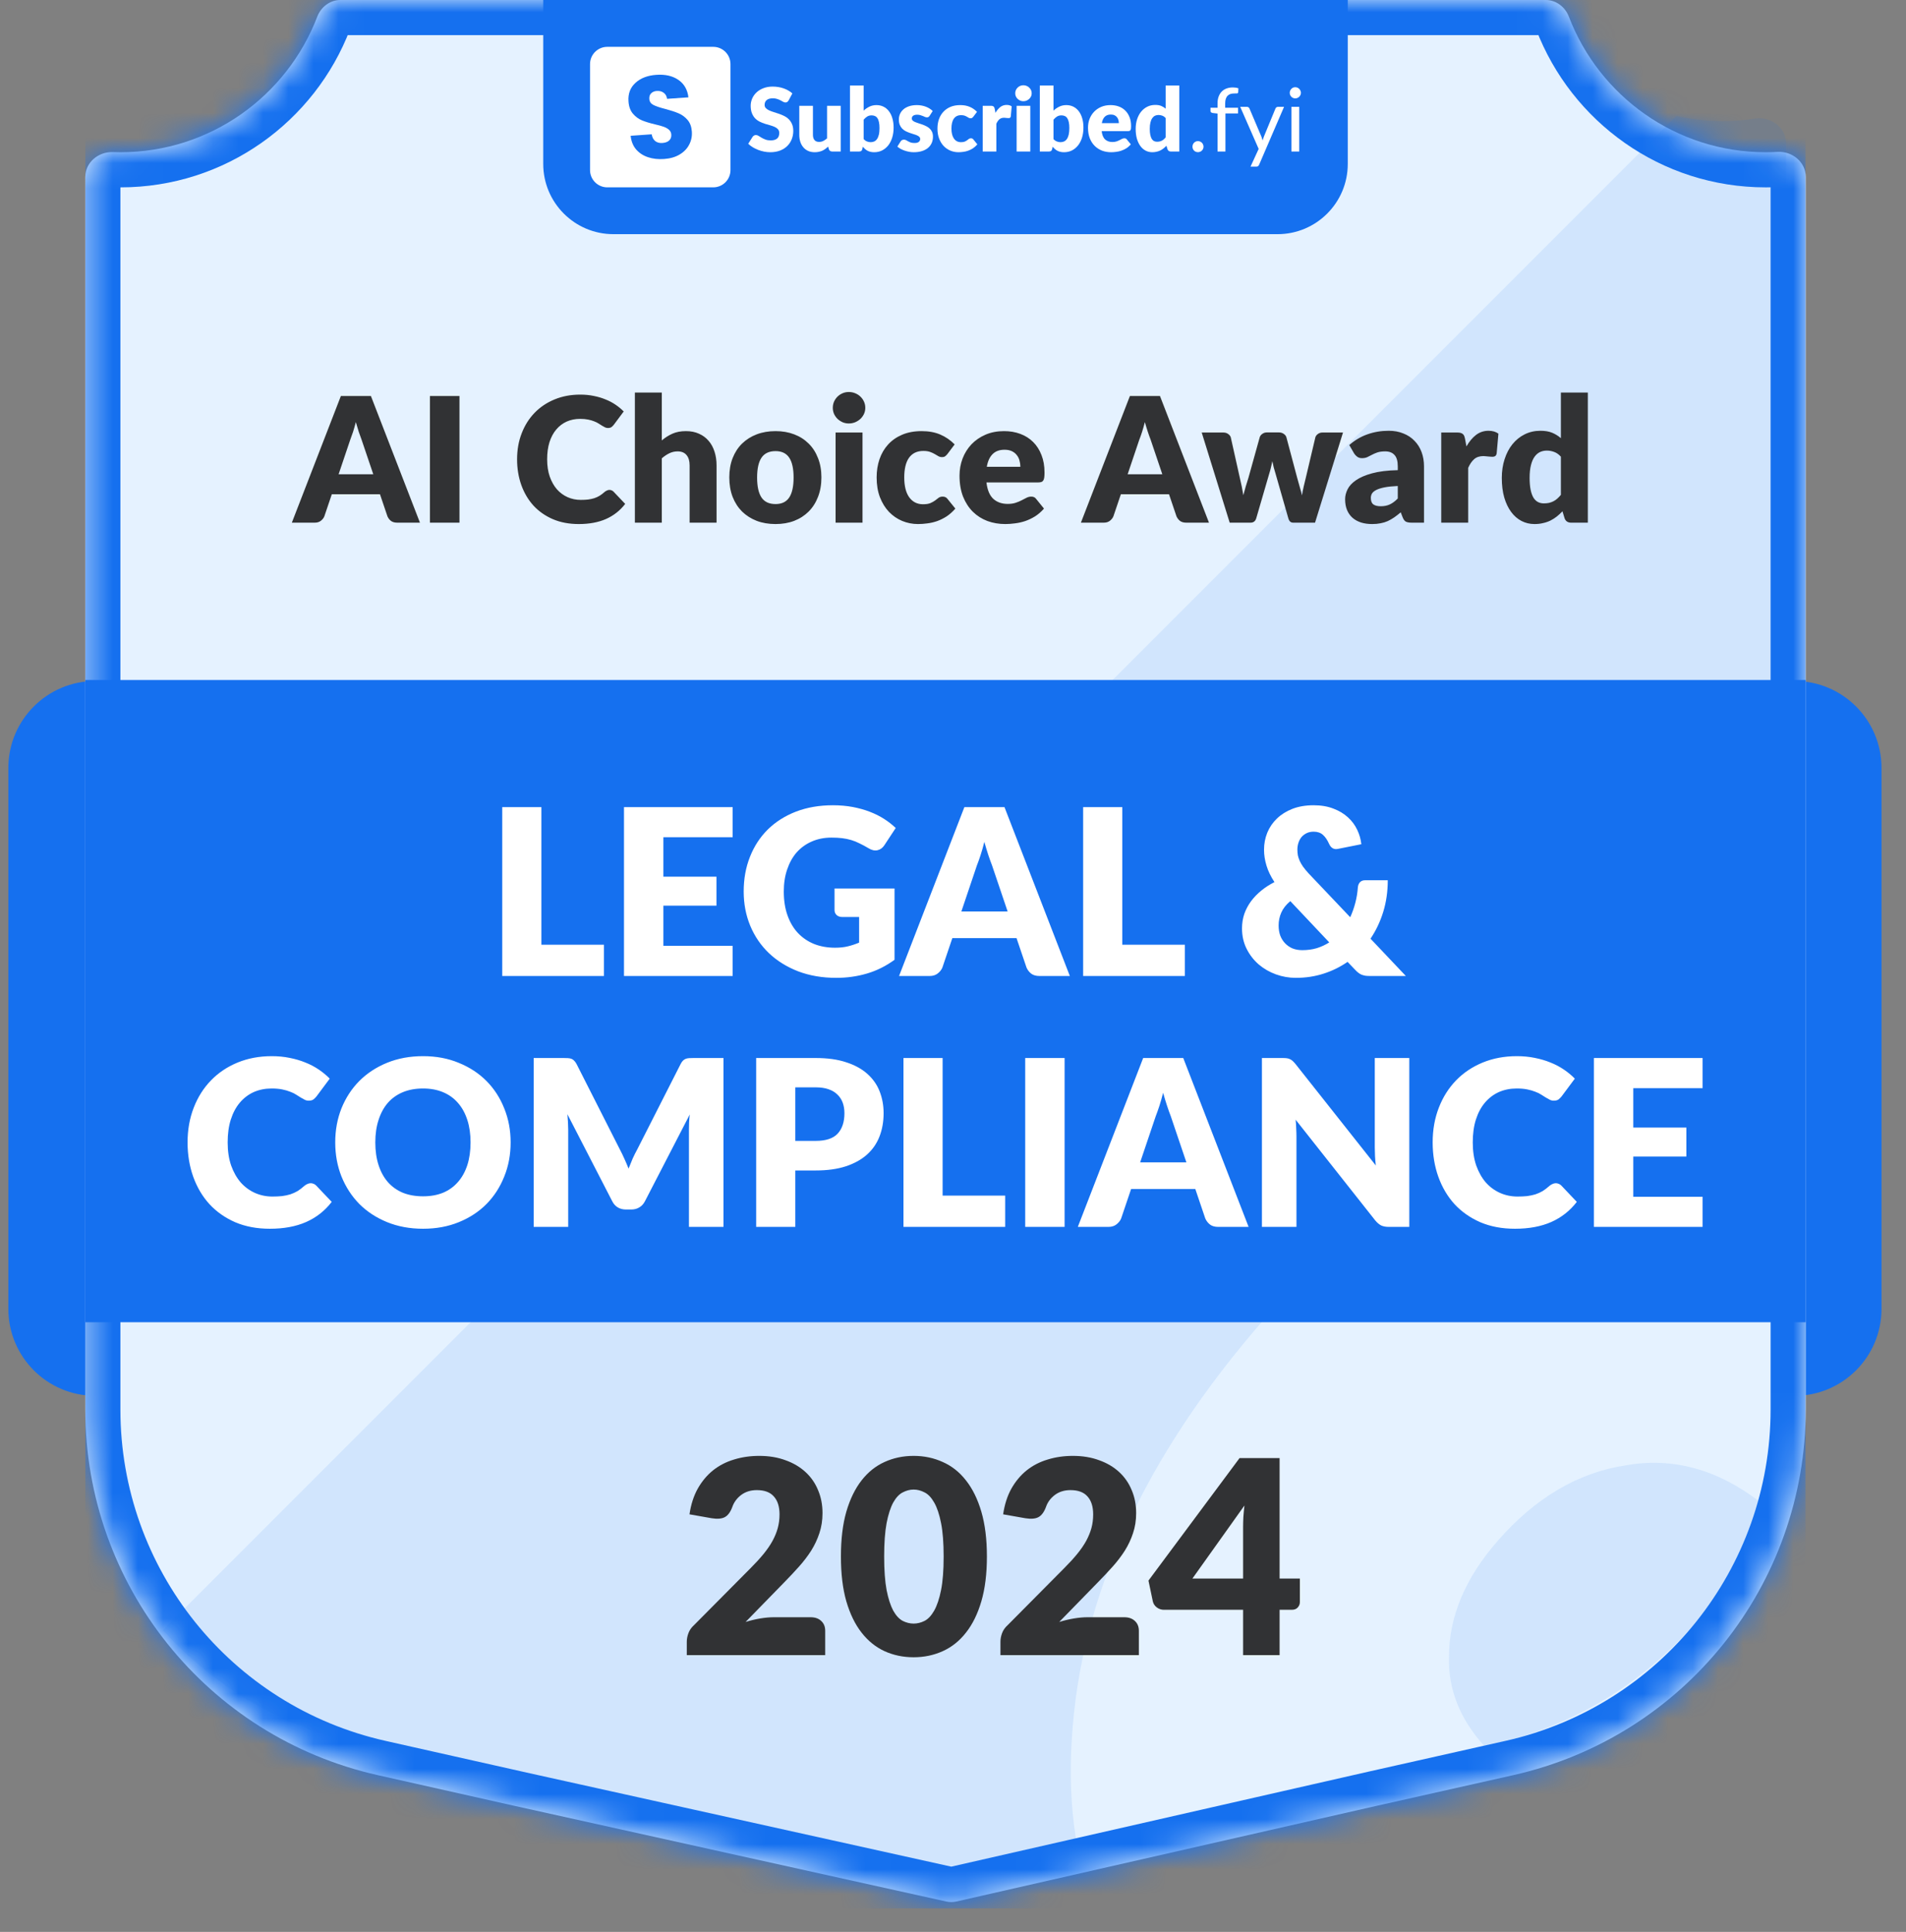 <svg width="76" height="77" viewBox="0 0 76 77" fill="none" xmlns="http://www.w3.org/2000/svg">
<rect x="0" y="0" width="76" height="77" fill="#808080" stroke="none"/>
<path d="M0.333 30.608C0.333 28.694 1.884 27.143 3.798 27.143H71.558C73.472 27.143 75.023 28.694 75.023 30.608V52.168C75.023 54.081 73.472 55.633 71.558 55.633H3.798C1.884 55.633 0.333 54.081 0.333 52.168V30.608Z" fill="#1570EF"/>
<g clip-path="url(#clip0_29764_33682)">
<mask id="path-4-inside-1_29764_33682" fill="white">
<path fill-rule="evenodd" clip-rule="evenodd" d="M13.575 0C13.16 0 12.799 0.277 12.65 0.666C11.443 3.824 8.384 6.068 4.801 6.068C4.7 6.068 4.599 6.066 4.498 6.062C3.921 6.042 3.401 6.477 3.401 7.054V36.867V56.181C3.401 63.168 8.246 69.221 15.064 70.751L20.551 71.983L37.73 75.788C37.865 75.818 38.005 75.817 38.139 75.787L54.851 71.983L60.339 70.751C67.156 69.221 72.001 63.168 72.001 56.181V36.867V7.046C72.001 6.46 71.466 6.022 70.881 6.054C70.724 6.063 70.566 6.068 70.407 6.068C66.824 6.068 63.765 3.824 62.558 0.666C62.409 0.277 62.049 0 61.633 0H13.575Z"/>
</mask>
<path fill-rule="evenodd" clip-rule="evenodd" d="M13.575 0C13.16 0 12.799 0.277 12.65 0.666C11.443 3.824 8.384 6.068 4.801 6.068C4.7 6.068 4.599 6.066 4.498 6.062C3.921 6.042 3.401 6.477 3.401 7.054V36.867V56.181C3.401 63.168 8.246 69.221 15.064 70.751L20.551 71.983L37.73 75.788C37.865 75.818 38.005 75.817 38.139 75.787L54.851 71.983L60.339 70.751C67.156 69.221 72.001 63.168 72.001 56.181V36.867V7.046C72.001 6.46 71.466 6.022 70.881 6.054C70.724 6.063 70.566 6.068 70.407 6.068C66.824 6.068 63.765 3.824 62.558 0.666C62.409 0.277 62.049 0 61.633 0H13.575Z" fill="#E5F2FF"/>
<path d="M15.064 70.751L14.757 72.117L14.757 72.117L15.064 70.751ZM20.551 71.983L20.245 73.349L20.249 73.35L20.551 71.983ZM54.851 71.983L54.545 70.617L54.541 70.618L54.851 71.983ZM60.339 70.751L60.646 72.117L60.646 72.117L60.339 70.751ZM62.558 0.666L63.865 0.166L62.558 0.666ZM70.881 6.054L70.803 4.657L70.881 6.054ZM38.139 75.787L38.45 77.152L38.139 75.787ZM4.498 6.062L4.548 4.663L4.498 6.062ZM12.65 0.666L11.343 0.166L12.65 0.666ZM4.801 6.068V7.468C8.984 7.468 12.551 4.848 13.958 1.166L12.65 0.666L11.343 0.166C10.336 2.8 7.785 4.668 4.801 4.668V6.068ZM4.498 6.062L4.448 7.461C4.566 7.465 4.683 7.468 4.801 7.468V6.068V4.668C4.716 4.668 4.632 4.666 4.548 4.663L4.498 6.062ZM3.401 36.867H4.801V7.054H3.401H2.001V36.867H3.401ZM3.401 56.181H4.801V36.867H3.401H2.001V56.181H3.401ZM15.064 70.751L15.37 69.385C9.192 67.998 4.801 62.513 4.801 56.181H3.401H2.001C2.001 63.823 7.3 70.444 14.757 72.117L15.064 70.751ZM20.551 71.983L20.858 70.617L15.37 69.385L15.064 70.751L14.757 72.117L20.245 73.349L20.551 71.983ZM37.73 75.788L38.033 74.421L20.854 70.617L20.551 71.983L20.249 73.35L37.427 77.155L37.73 75.788ZM54.851 71.983L54.541 70.618L37.828 74.422L38.139 75.787L38.45 77.152L55.162 73.348L54.851 71.983ZM60.339 70.751L60.032 69.385L54.545 70.617L54.851 71.983L55.158 73.349L60.646 72.117L60.339 70.751ZM72.001 56.181H70.601C70.601 62.513 66.211 67.998 60.032 69.385L60.339 70.751L60.646 72.117C68.102 70.444 73.401 63.823 73.401 56.181H72.001ZM72.001 36.867H70.601V56.181H72.001H73.401V36.867H72.001ZM72.001 7.046H70.601V36.867H72.001H73.401V7.046H72.001ZM70.407 6.068V7.468C70.592 7.468 70.776 7.462 70.959 7.452L70.881 6.054L70.803 4.657C70.672 4.664 70.54 4.668 70.407 4.668V6.068ZM62.558 0.666L61.25 1.166C62.657 4.848 66.225 7.468 70.407 7.468V6.068V4.668C67.423 4.668 64.872 2.8 63.865 0.166L62.558 0.666ZM13.575 0V1.4H61.633V0V-1.4H13.575V0ZM62.558 0.666L63.865 0.166C63.535 -0.7 62.696 -1.4 61.633 -1.4V0V1.4C61.402 1.4 61.284 1.254 61.25 1.166L62.558 0.666ZM72.001 7.046H73.401C73.401 5.536 72.066 4.586 70.803 4.657L70.881 6.054L70.959 7.452C70.882 7.457 70.808 7.432 70.746 7.378C70.677 7.318 70.601 7.201 70.601 7.046H72.001ZM37.73 75.788L37.427 77.155C37.764 77.23 38.113 77.228 38.45 77.152L38.139 75.787L37.828 74.422C37.896 74.406 37.965 74.406 38.033 74.421L37.73 75.788ZM4.498 6.062L4.548 4.663C3.3 4.619 2.001 5.568 2.001 7.054H3.401H4.801C4.801 7.206 4.728 7.323 4.66 7.383C4.598 7.438 4.524 7.464 4.448 7.461L4.498 6.062ZM12.65 0.666L13.958 1.166C13.924 1.254 13.806 1.4 13.575 1.4V0V-1.4C12.513 -1.4 11.674 -0.7 11.343 0.166L12.65 0.666Z" fill="#1570EF" mask="url(#path-4-inside-1_29764_33682)"/>
<path opacity="0.1" fill-rule="evenodd" clip-rule="evenodd" d="M66.845 4.621L6.493 64.973C8.505 67.192 11.191 68.816 14.282 69.509L19.77 70.741L36.948 74.546C37.083 74.576 37.223 74.575 37.357 74.545L42.902 73.283C42.701 72.013 42.646 70.696 42.737 69.33C43.067 63.641 45.619 58.064 50.392 52.599C55.25 47.039 60.486 43.7 66.102 42.582C67.841 42.22 69.547 42.1 71.219 42.223V5.71C71.219 5.08 70.604 4.63 69.981 4.726C69.561 4.791 69.13 4.825 68.692 4.825C68.057 4.825 67.439 4.754 66.845 4.621ZM70.533 59.421L70.158 59.849C68.47 58.557 66.696 58.075 64.836 58.402C62.929 58.688 61.222 59.694 59.714 61.419C58.416 62.905 57.771 64.451 57.777 66.055C57.744 67.334 58.214 68.513 59.186 69.593L59.557 69.509C64.859 68.319 68.968 64.394 70.533 59.421Z" fill="#1570EF"/>
<path d="M21.661 0H53.741V6.533C53.741 8.08 52.487 9.333 50.941 9.333H24.461C22.915 9.333 21.661 8.08 21.661 6.533V0Z" fill="#1570EF"/>
<path d="M31.448 3.999C31.43 4.027 31.412 4.048 31.392 4.063C31.373 4.077 31.348 4.084 31.318 4.084C31.291 4.084 31.262 4.075 31.23 4.059C31.2 4.041 31.164 4.022 31.125 4.001C31.086 3.98 31.041 3.961 30.991 3.945C30.941 3.927 30.883 3.918 30.819 3.918C30.707 3.918 30.624 3.942 30.569 3.99C30.515 4.037 30.488 4.101 30.488 4.182C30.488 4.234 30.505 4.276 30.538 4.31C30.57 4.344 30.613 4.373 30.666 4.398C30.72 4.423 30.781 4.446 30.849 4.467C30.918 4.487 30.988 4.509 31.059 4.535C31.131 4.56 31.201 4.589 31.269 4.623C31.338 4.657 31.399 4.7 31.451 4.753C31.505 4.806 31.549 4.87 31.581 4.946C31.614 5.021 31.631 5.112 31.631 5.219C31.631 5.337 31.61 5.448 31.569 5.551C31.528 5.654 31.468 5.744 31.39 5.821C31.312 5.897 31.216 5.958 31.102 6.002C30.988 6.045 30.859 6.067 30.713 6.067C30.634 6.067 30.552 6.059 30.469 6.043C30.387 6.026 30.308 6.003 30.23 5.974C30.153 5.944 30.08 5.908 30.012 5.867C29.945 5.826 29.885 5.78 29.835 5.73L30.011 5.452C30.025 5.432 30.043 5.416 30.065 5.403C30.088 5.389 30.114 5.382 30.141 5.382C30.176 5.382 30.211 5.393 30.246 5.415C30.282 5.438 30.323 5.462 30.367 5.489C30.413 5.516 30.465 5.541 30.524 5.563C30.582 5.585 30.651 5.596 30.731 5.596C30.839 5.596 30.922 5.573 30.982 5.526C31.042 5.478 31.072 5.402 31.072 5.299C31.072 5.24 31.055 5.191 31.023 5.154C30.99 5.116 30.947 5.085 30.893 5.06C30.84 5.036 30.78 5.014 30.712 4.995C30.644 4.977 30.574 4.956 30.503 4.934C30.431 4.911 30.361 4.882 30.294 4.85C30.226 4.816 30.165 4.772 30.111 4.718C30.058 4.663 30.015 4.595 29.983 4.514C29.95 4.432 29.933 4.331 29.933 4.212C29.933 4.116 29.953 4.022 29.991 3.931C30.03 3.839 30.087 3.758 30.162 3.687C30.237 3.615 30.329 3.558 30.438 3.516C30.547 3.473 30.671 3.451 30.812 3.451C30.89 3.451 30.966 3.458 31.04 3.47C31.115 3.482 31.186 3.5 31.253 3.525C31.32 3.548 31.382 3.577 31.439 3.611C31.497 3.644 31.55 3.681 31.595 3.723L31.448 3.999Z" fill="white"/>
<path d="M33.522 4.217V6.039H33.185C33.117 6.039 33.072 6.009 33.051 5.948L33.02 5.842C32.985 5.876 32.948 5.907 32.911 5.935C32.873 5.962 32.833 5.986 32.79 6.006C32.748 6.024 32.701 6.039 32.651 6.05C32.602 6.061 32.548 6.067 32.489 6.067C32.39 6.067 32.301 6.05 32.224 6.016C32.148 5.981 32.083 5.932 32.031 5.87C31.978 5.808 31.938 5.735 31.911 5.651C31.884 5.566 31.871 5.474 31.871 5.373V4.217H32.415V5.373C32.415 5.463 32.436 5.533 32.477 5.582C32.518 5.631 32.578 5.656 32.658 5.656C32.718 5.656 32.773 5.644 32.825 5.619C32.877 5.593 32.928 5.559 32.978 5.515V4.217H33.522Z" fill="white"/>
<path d="M34.437 5.544C34.478 5.588 34.522 5.62 34.57 5.638C34.618 5.657 34.667 5.667 34.716 5.667C34.768 5.667 34.815 5.657 34.859 5.638C34.902 5.619 34.939 5.587 34.969 5.544C35.001 5.499 35.026 5.441 35.043 5.37C35.061 5.297 35.069 5.208 35.069 5.103C35.069 5.011 35.062 4.934 35.048 4.871C35.035 4.806 35.016 4.754 34.989 4.714C34.963 4.673 34.93 4.644 34.89 4.626C34.852 4.608 34.807 4.598 34.757 4.598C34.69 4.598 34.632 4.613 34.583 4.642C34.534 4.672 34.485 4.714 34.437 4.771V5.544ZM34.437 4.41C34.507 4.344 34.584 4.29 34.667 4.251C34.751 4.21 34.845 4.189 34.948 4.189C35.051 4.189 35.145 4.21 35.229 4.252C35.314 4.294 35.386 4.355 35.445 4.433C35.505 4.511 35.551 4.604 35.582 4.714C35.615 4.824 35.632 4.947 35.632 5.083C35.632 5.231 35.613 5.365 35.575 5.486C35.538 5.606 35.485 5.71 35.416 5.797C35.348 5.882 35.266 5.949 35.171 5.997C35.076 6.044 34.972 6.067 34.857 6.067C34.802 6.067 34.753 6.062 34.709 6.051C34.666 6.041 34.626 6.026 34.59 6.007C34.553 5.987 34.52 5.964 34.49 5.937C34.46 5.91 34.432 5.881 34.404 5.849L34.384 5.941C34.375 5.978 34.36 6.004 34.339 6.018C34.318 6.032 34.289 6.039 34.254 6.039H33.892V3.409H34.437V4.41Z" fill="white"/>
<path d="M37.068 4.616C37.054 4.638 37.038 4.654 37.022 4.663C37.007 4.673 36.987 4.677 36.962 4.677C36.937 4.677 36.911 4.672 36.885 4.662C36.859 4.65 36.831 4.638 36.801 4.625C36.771 4.612 36.738 4.6 36.7 4.59C36.663 4.578 36.62 4.572 36.572 4.572C36.503 4.572 36.45 4.585 36.412 4.612C36.376 4.638 36.358 4.675 36.358 4.721C36.358 4.755 36.37 4.783 36.393 4.806C36.418 4.828 36.45 4.848 36.49 4.865C36.529 4.882 36.575 4.898 36.625 4.913C36.675 4.928 36.727 4.945 36.78 4.964C36.832 4.983 36.884 5.005 36.934 5.031C36.985 5.055 37.03 5.086 37.069 5.124C37.109 5.16 37.141 5.204 37.164 5.257C37.189 5.31 37.201 5.373 37.201 5.447C37.201 5.537 37.185 5.62 37.152 5.696C37.119 5.773 37.07 5.838 37.005 5.893C36.94 5.948 36.86 5.991 36.764 6.021C36.669 6.052 36.559 6.067 36.435 6.067C36.373 6.067 36.311 6.061 36.249 6.05C36.187 6.038 36.127 6.022 36.068 6.002C36.011 5.982 35.957 5.959 35.908 5.932C35.859 5.904 35.817 5.874 35.782 5.842L35.908 5.642C35.922 5.619 35.94 5.6 35.961 5.587C35.983 5.573 36.011 5.566 36.045 5.566C36.077 5.566 36.105 5.573 36.13 5.587C36.155 5.602 36.183 5.617 36.212 5.633C36.241 5.65 36.275 5.665 36.314 5.679C36.354 5.693 36.404 5.7 36.463 5.7C36.505 5.7 36.541 5.696 36.571 5.688C36.6 5.678 36.623 5.666 36.641 5.651C36.658 5.636 36.671 5.619 36.679 5.6C36.688 5.581 36.692 5.562 36.692 5.542C36.692 5.505 36.679 5.476 36.655 5.452C36.63 5.429 36.598 5.409 36.558 5.392C36.518 5.375 36.473 5.359 36.421 5.345C36.371 5.33 36.319 5.313 36.267 5.294C36.214 5.275 36.162 5.253 36.11 5.227C36.06 5.2 36.015 5.167 35.975 5.127C35.935 5.086 35.903 5.036 35.878 4.978C35.854 4.919 35.841 4.848 35.841 4.765C35.841 4.688 35.856 4.615 35.885 4.546C35.916 4.475 35.961 4.414 36.021 4.361C36.08 4.308 36.155 4.267 36.245 4.236C36.336 4.205 36.441 4.189 36.562 4.189C36.627 4.189 36.691 4.195 36.752 4.207C36.814 4.218 36.871 4.235 36.925 4.256C36.979 4.277 37.029 4.302 37.073 4.331C37.117 4.359 37.157 4.39 37.191 4.424L37.068 4.616Z" fill="white"/>
<path d="M38.813 4.649C38.797 4.669 38.781 4.685 38.766 4.697C38.751 4.708 38.729 4.714 38.701 4.714C38.674 4.714 38.649 4.708 38.627 4.695C38.606 4.682 38.582 4.668 38.555 4.653C38.528 4.636 38.497 4.622 38.46 4.609C38.424 4.596 38.379 4.59 38.325 4.59C38.258 4.59 38.2 4.602 38.151 4.626C38.103 4.651 38.063 4.686 38.032 4.732C38 4.778 37.977 4.834 37.961 4.901C37.946 4.966 37.938 5.041 37.938 5.124C37.938 5.298 37.972 5.432 38.039 5.526C38.106 5.62 38.2 5.667 38.318 5.667C38.381 5.667 38.431 5.659 38.467 5.644C38.505 5.627 38.536 5.61 38.562 5.591C38.588 5.571 38.611 5.553 38.632 5.537C38.655 5.52 38.682 5.512 38.715 5.512C38.758 5.512 38.791 5.528 38.813 5.559L38.971 5.754C38.915 5.819 38.856 5.872 38.794 5.913C38.732 5.952 38.668 5.984 38.603 6.007C38.538 6.03 38.473 6.045 38.407 6.053C38.342 6.062 38.278 6.067 38.216 6.067C38.105 6.067 37.998 6.046 37.896 6.004C37.796 5.962 37.707 5.901 37.629 5.821C37.553 5.74 37.492 5.641 37.447 5.524C37.402 5.407 37.38 5.274 37.38 5.124C37.38 4.992 37.399 4.87 37.438 4.756C37.478 4.642 37.536 4.543 37.612 4.46C37.689 4.375 37.784 4.309 37.896 4.261C38.01 4.213 38.141 4.189 38.29 4.189C38.433 4.189 38.558 4.212 38.666 4.258C38.774 4.303 38.871 4.37 38.957 4.458L38.813 4.649Z" fill="white"/>
<path d="M39.693 4.498C39.749 4.4 39.814 4.323 39.886 4.266C39.96 4.21 40.044 4.182 40.139 4.182C40.221 4.182 40.288 4.201 40.34 4.24L40.304 4.641C40.298 4.666 40.288 4.684 40.275 4.693C40.262 4.703 40.243 4.707 40.22 4.707C40.211 4.707 40.198 4.707 40.183 4.706C40.168 4.704 40.152 4.703 40.136 4.702C40.119 4.7 40.102 4.698 40.085 4.697C40.068 4.694 40.053 4.693 40.039 4.693C39.959 4.693 39.896 4.714 39.848 4.756C39.801 4.799 39.761 4.857 39.728 4.932V6.039H39.184V4.217H39.507C39.534 4.217 39.556 4.219 39.574 4.224C39.592 4.229 39.608 4.236 39.619 4.247C39.632 4.256 39.641 4.269 39.647 4.286C39.654 4.302 39.66 4.322 39.665 4.345L39.693 4.498Z" fill="white"/>
<path d="M41.082 4.217V6.039H40.537V4.217H41.082ZM41.138 3.718C41.138 3.762 41.13 3.803 41.112 3.841C41.094 3.879 41.07 3.912 41.04 3.941C41.009 3.969 40.974 3.992 40.933 4.01C40.893 4.026 40.85 4.034 40.804 4.034C40.76 4.034 40.718 4.026 40.68 4.01C40.641 3.992 40.606 3.969 40.576 3.941C40.547 3.912 40.523 3.879 40.506 3.841C40.489 3.803 40.481 3.762 40.481 3.718C40.481 3.674 40.489 3.632 40.506 3.593C40.523 3.555 40.547 3.521 40.576 3.492C40.606 3.462 40.641 3.439 40.68 3.423C40.718 3.407 40.76 3.398 40.804 3.398C40.85 3.398 40.893 3.407 40.933 3.423C40.974 3.439 41.009 3.462 41.04 3.492C41.07 3.521 41.094 3.555 41.112 3.593C41.13 3.632 41.138 3.674 41.138 3.718Z" fill="white"/>
<path d="M42.007 5.544C42.047 5.588 42.092 5.62 42.14 5.638C42.188 5.657 42.237 5.667 42.286 5.667C42.337 5.667 42.385 5.657 42.428 5.638C42.471 5.619 42.508 5.587 42.539 5.544C42.571 5.499 42.595 5.441 42.613 5.37C42.63 5.297 42.639 5.208 42.639 5.103C42.639 5.011 42.632 4.934 42.618 4.871C42.605 4.806 42.585 4.754 42.558 4.714C42.532 4.673 42.5 4.644 42.46 4.626C42.421 4.608 42.377 4.598 42.326 4.598C42.26 4.598 42.202 4.613 42.152 4.642C42.103 4.672 42.055 4.714 42.007 4.771V5.544ZM42.007 4.41C42.077 4.344 42.154 4.29 42.237 4.251C42.321 4.21 42.415 4.189 42.518 4.189C42.621 4.189 42.715 4.21 42.799 4.252C42.883 4.294 42.955 4.355 43.015 4.433C43.075 4.511 43.12 4.604 43.152 4.714C43.185 4.824 43.201 4.947 43.201 5.083C43.201 5.231 43.182 5.365 43.145 5.486C43.108 5.606 43.054 5.71 42.985 5.797C42.917 5.882 42.836 5.949 42.741 5.997C42.646 6.044 42.541 6.067 42.426 6.067C42.371 6.067 42.322 6.062 42.279 6.051C42.236 6.041 42.196 6.026 42.159 6.007C42.123 5.987 42.09 5.964 42.059 5.937C42.03 5.91 42.001 5.881 41.973 5.849L41.954 5.941C41.944 5.978 41.929 6.004 41.908 6.018C41.887 6.032 41.859 6.039 41.824 6.039H41.462V3.409H42.007V4.41Z" fill="white"/>
<path d="M44.613 4.909C44.613 4.866 44.607 4.824 44.595 4.783C44.585 4.742 44.566 4.706 44.541 4.674C44.516 4.641 44.483 4.615 44.442 4.595C44.401 4.575 44.352 4.565 44.293 4.565C44.19 4.565 44.109 4.595 44.05 4.655C43.992 4.713 43.953 4.798 43.935 4.909H44.613ZM43.928 5.226C43.945 5.378 43.991 5.489 44.066 5.558C44.141 5.626 44.238 5.66 44.356 5.66C44.419 5.66 44.474 5.652 44.52 5.637C44.565 5.621 44.606 5.604 44.641 5.586C44.677 5.567 44.71 5.55 44.739 5.535C44.77 5.52 44.801 5.512 44.834 5.512C44.877 5.512 44.91 5.528 44.932 5.559L45.091 5.754C45.034 5.819 44.974 5.872 44.908 5.913C44.843 5.952 44.777 5.984 44.708 6.007C44.64 6.03 44.571 6.045 44.502 6.053C44.434 6.062 44.369 6.067 44.307 6.067C44.179 6.067 44.059 6.047 43.947 6.006C43.836 5.963 43.738 5.901 43.654 5.819C43.57 5.737 43.504 5.636 43.455 5.514C43.407 5.392 43.383 5.25 43.383 5.089C43.383 4.967 43.403 4.851 43.444 4.742C43.487 4.634 43.546 4.538 43.624 4.456C43.702 4.374 43.796 4.309 43.907 4.261C44.018 4.213 44.143 4.189 44.282 4.189C44.403 4.189 44.513 4.208 44.613 4.245C44.714 4.283 44.8 4.337 44.871 4.409C44.944 4.48 45 4.568 45.04 4.672C45.081 4.775 45.101 4.892 45.101 5.024C45.101 5.065 45.099 5.098 45.096 5.124C45.092 5.149 45.086 5.17 45.077 5.185C45.067 5.2 45.054 5.211 45.038 5.217C45.023 5.223 45.003 5.226 44.978 5.226H43.928Z" fill="white"/>
<path d="M46.479 4.706C46.438 4.66 46.393 4.628 46.345 4.611C46.297 4.592 46.247 4.583 46.194 4.583C46.144 4.583 46.097 4.593 46.055 4.612C46.013 4.632 45.976 4.665 45.945 4.709C45.914 4.752 45.89 4.809 45.873 4.879C45.855 4.95 45.846 5.035 45.846 5.134C45.846 5.23 45.853 5.311 45.867 5.377C45.881 5.442 45.901 5.496 45.925 5.537C45.951 5.576 45.981 5.605 46.017 5.623C46.052 5.64 46.091 5.649 46.134 5.649C46.174 5.649 46.21 5.645 46.242 5.638C46.274 5.63 46.304 5.619 46.331 5.605C46.358 5.591 46.383 5.573 46.407 5.552C46.431 5.53 46.455 5.505 46.479 5.477V4.706ZM47.023 3.409V6.039H46.686C46.618 6.039 46.574 6.009 46.553 5.948L46.51 5.809C46.474 5.848 46.436 5.883 46.396 5.914C46.356 5.946 46.313 5.973 46.266 5.997C46.221 6.019 46.171 6.036 46.117 6.048C46.064 6.061 46.007 6.067 45.945 6.067C45.85 6.067 45.762 6.046 45.681 6.004C45.6 5.962 45.531 5.901 45.472 5.821C45.413 5.742 45.367 5.644 45.333 5.53C45.3 5.414 45.284 5.282 45.284 5.134C45.284 4.998 45.303 4.872 45.34 4.756C45.378 4.639 45.431 4.539 45.498 4.454C45.568 4.369 45.65 4.302 45.746 4.254C45.842 4.206 45.948 4.182 46.064 4.182C46.159 4.182 46.239 4.195 46.303 4.222C46.367 4.249 46.426 4.286 46.479 4.331V3.409H47.023Z" fill="white"/>
<path d="M47.549 5.846C47.549 5.815 47.555 5.787 47.565 5.76C47.577 5.733 47.592 5.709 47.611 5.689C47.631 5.669 47.654 5.654 47.681 5.642C47.708 5.63 47.737 5.624 47.767 5.624C47.798 5.624 47.826 5.63 47.853 5.642C47.88 5.654 47.904 5.669 47.924 5.689C47.944 5.709 47.959 5.733 47.971 5.76C47.983 5.787 47.989 5.815 47.989 5.846C47.989 5.877 47.983 5.907 47.971 5.934C47.959 5.959 47.944 5.982 47.924 6.002C47.904 6.022 47.88 6.037 47.853 6.048C47.826 6.059 47.798 6.065 47.767 6.065C47.737 6.065 47.708 6.059 47.681 6.048C47.654 6.037 47.631 6.022 47.611 6.002C47.592 5.982 47.577 5.959 47.565 5.934C47.555 5.907 47.549 5.877 47.549 5.846Z" fill="white"/>
<path d="M48.548 6.039V4.526L48.352 4.503C48.327 4.498 48.307 4.489 48.29 4.477C48.275 4.464 48.267 4.446 48.267 4.423V4.294H48.548V4.122C48.548 4.02 48.562 3.93 48.591 3.852C48.62 3.772 48.661 3.705 48.714 3.651C48.767 3.596 48.832 3.555 48.907 3.527C48.982 3.499 49.066 3.485 49.16 3.485C49.239 3.485 49.313 3.496 49.38 3.52L49.372 3.676C49.37 3.704 49.354 3.719 49.325 3.722C49.297 3.724 49.259 3.725 49.211 3.725C49.157 3.725 49.108 3.732 49.063 3.746C49.02 3.76 48.982 3.783 48.951 3.815C48.919 3.846 48.895 3.888 48.877 3.94C48.861 3.991 48.852 4.055 48.852 4.131V4.294H49.365V4.521H48.863V6.039H48.548Z" fill="white"/>
<path d="M51.2 4.259L50.207 6.564C50.197 6.588 50.183 6.606 50.167 6.621C50.152 6.635 50.128 6.642 50.095 6.642H49.863L50.188 5.935L49.453 4.259H49.724C49.751 4.259 49.772 4.266 49.787 4.28C49.804 4.293 49.815 4.308 49.821 4.324L50.297 5.445C50.316 5.494 50.331 5.546 50.344 5.6C50.361 5.545 50.378 5.493 50.397 5.443L50.859 4.324C50.866 4.306 50.878 4.29 50.894 4.279C50.912 4.266 50.931 4.259 50.952 4.259H51.2Z" fill="white"/>
<path d="M51.806 4.259V6.039H51.494V4.259H51.806ZM51.873 3.701C51.873 3.731 51.867 3.76 51.854 3.787C51.842 3.812 51.826 3.836 51.805 3.857C51.785 3.877 51.761 3.893 51.733 3.904C51.706 3.916 51.677 3.922 51.647 3.922C51.616 3.922 51.587 3.916 51.56 3.904C51.535 3.893 51.512 3.877 51.492 3.857C51.472 3.836 51.456 3.812 51.444 3.787C51.433 3.76 51.427 3.731 51.427 3.701C51.427 3.67 51.433 3.641 51.444 3.615C51.456 3.586 51.472 3.562 51.492 3.542C51.512 3.521 51.535 3.505 51.56 3.493C51.587 3.482 51.616 3.476 51.647 3.476C51.677 3.476 51.706 3.482 51.733 3.493C51.761 3.505 51.785 3.521 51.805 3.542C51.826 3.562 51.842 3.586 51.854 3.615C51.867 3.641 51.873 3.67 51.873 3.701Z" fill="white"/>
<path fill-rule="evenodd" clip-rule="evenodd" d="M24.215 1.867C23.835 1.867 23.527 2.175 23.527 2.555V6.779C23.527 7.159 23.835 7.467 24.215 7.467H28.44C28.819 7.467 29.127 7.159 29.127 6.779V2.555C29.127 2.175 28.819 1.867 28.44 1.867H24.215ZM25.836 6.265C26.029 6.33 26.243 6.354 26.479 6.337C26.722 6.32 26.929 6.261 27.1 6.158C27.272 6.055 27.399 5.924 27.48 5.765C27.564 5.606 27.6 5.433 27.587 5.246C27.573 5.049 27.515 4.892 27.411 4.774C27.307 4.656 27.187 4.569 27.05 4.513C26.917 4.457 26.743 4.4 26.529 4.343C26.316 4.289 26.158 4.236 26.056 4.184C25.953 4.131 25.898 4.052 25.891 3.946C25.884 3.85 25.908 3.774 25.963 3.721C26.018 3.664 26.093 3.632 26.188 3.625C26.298 3.617 26.391 3.642 26.466 3.699C26.541 3.754 26.585 3.834 26.598 3.939L27.45 3.88C27.413 3.572 27.28 3.341 27.05 3.184C26.82 3.025 26.527 2.958 26.171 2.983C25.821 3.007 25.543 3.114 25.337 3.304C25.131 3.491 25.039 3.737 25.061 4.042C25.075 4.248 25.134 4.411 25.238 4.532C25.342 4.653 25.462 4.742 25.599 4.798C25.736 4.854 25.91 4.908 26.124 4.958C26.271 4.992 26.384 5.023 26.463 5.052C26.546 5.081 26.615 5.12 26.671 5.169C26.729 5.218 26.762 5.283 26.767 5.364C26.774 5.461 26.746 5.539 26.682 5.6C26.618 5.658 26.528 5.691 26.412 5.699C26.298 5.707 26.204 5.682 26.129 5.625C26.054 5.564 26.006 5.474 25.985 5.353L25.147 5.412C25.168 5.626 25.239 5.806 25.36 5.951C25.485 6.096 25.643 6.2 25.836 6.265Z" fill="white"/>
<g clip-path="url(#clip1_29764_33682)">
<path d="M14.884 18.902L14.416 17.52C14.382 17.432 14.345 17.329 14.305 17.211C14.266 17.091 14.227 16.962 14.188 16.823C14.153 16.964 14.116 17.095 14.077 17.215C14.037 17.335 14 17.439 13.966 17.526L13.502 18.902H14.884ZM16.745 20.832H15.837C15.735 20.832 15.653 20.809 15.591 20.763C15.528 20.714 15.481 20.653 15.449 20.579L15.151 19.699H13.231L12.933 20.579C12.908 20.644 12.862 20.703 12.795 20.756C12.73 20.807 12.649 20.832 12.552 20.832H11.637L13.592 15.784H14.79L16.745 20.832ZM18.321 20.832H17.143V15.784H18.321V20.832ZM24.301 19.526C24.329 19.526 24.357 19.532 24.385 19.543C24.412 19.552 24.439 19.57 24.464 19.595L24.929 20.084C24.725 20.349 24.47 20.55 24.163 20.686C23.858 20.82 23.496 20.887 23.078 20.887C22.695 20.887 22.351 20.823 22.046 20.693C21.743 20.562 21.485 20.382 21.273 20.153C21.063 19.922 20.901 19.649 20.788 19.335C20.675 19.019 20.618 18.676 20.618 18.306C20.618 17.93 20.679 17.584 20.802 17.27C20.924 16.953 21.096 16.681 21.318 16.452C21.54 16.224 21.805 16.046 22.115 15.919C22.424 15.792 22.765 15.728 23.137 15.728C23.327 15.728 23.504 15.745 23.671 15.78C23.839 15.812 23.997 15.859 24.142 15.919C24.288 15.976 24.422 16.047 24.544 16.13C24.666 16.213 24.775 16.303 24.87 16.4L24.475 16.93C24.449 16.963 24.419 16.993 24.385 17.02C24.35 17.046 24.301 17.059 24.239 17.059C24.197 17.059 24.158 17.049 24.121 17.031C24.084 17.012 24.045 16.991 24.003 16.965C23.962 16.937 23.916 16.909 23.865 16.878C23.816 16.846 23.757 16.817 23.688 16.792C23.621 16.764 23.541 16.741 23.449 16.723C23.359 16.704 23.253 16.695 23.13 16.695C22.936 16.695 22.758 16.731 22.597 16.802C22.437 16.874 22.299 16.979 22.181 17.118C22.065 17.254 21.975 17.422 21.91 17.623C21.848 17.822 21.817 18.05 21.817 18.306C21.817 18.565 21.852 18.795 21.921 18.996C21.993 19.197 22.088 19.366 22.209 19.505C22.331 19.641 22.473 19.745 22.635 19.817C22.796 19.888 22.97 19.924 23.154 19.924C23.261 19.924 23.358 19.92 23.445 19.91C23.533 19.899 23.615 19.881 23.692 19.858C23.768 19.833 23.839 19.801 23.906 19.761C23.973 19.72 24.041 19.668 24.111 19.605C24.139 19.582 24.169 19.564 24.201 19.55C24.233 19.534 24.267 19.526 24.301 19.526ZM26.389 17.554C26.519 17.443 26.658 17.354 26.808 17.287C26.961 17.218 27.142 17.183 27.352 17.183C27.549 17.183 27.722 17.218 27.872 17.287C28.025 17.354 28.153 17.449 28.257 17.572C28.361 17.692 28.439 17.836 28.492 18.005C28.546 18.171 28.572 18.352 28.572 18.549V20.832H27.498V18.549C27.498 18.373 27.458 18.237 27.377 18.14C27.296 18.04 27.177 17.991 27.02 17.991C26.902 17.991 26.791 18.016 26.687 18.067C26.586 18.116 26.486 18.183 26.389 18.268V20.832H25.315V15.645H26.389V17.554ZM30.924 17.183C31.196 17.183 31.445 17.226 31.669 17.312C31.893 17.397 32.084 17.52 32.244 17.679C32.406 17.838 32.53 18.032 32.618 18.261C32.708 18.487 32.753 18.743 32.753 19.027C32.753 19.313 32.708 19.572 32.618 19.803C32.53 20.032 32.406 20.227 32.244 20.389C32.084 20.548 31.893 20.672 31.669 20.759C31.445 20.845 31.196 20.887 30.924 20.887C30.649 20.887 30.398 20.845 30.172 20.759C29.948 20.672 29.754 20.548 29.59 20.389C29.428 20.227 29.302 20.032 29.212 19.803C29.124 19.572 29.08 19.313 29.08 19.027C29.08 18.743 29.124 18.487 29.212 18.261C29.302 18.032 29.428 17.838 29.59 17.679C29.754 17.52 29.948 17.397 30.172 17.312C30.398 17.226 30.649 17.183 30.924 17.183ZM30.924 20.09C31.171 20.09 31.352 20.004 31.468 19.831C31.585 19.655 31.644 19.389 31.644 19.034C31.644 18.678 31.585 18.413 31.468 18.24C31.352 18.067 31.171 17.98 30.924 17.98C30.669 17.98 30.484 18.067 30.366 18.24C30.248 18.413 30.189 18.678 30.189 19.034C30.189 19.389 30.248 19.655 30.366 19.831C30.484 20.004 30.669 20.09 30.924 20.09ZM34.392 17.239V20.832H33.318V17.239H34.392ZM34.503 16.255C34.503 16.34 34.486 16.421 34.451 16.497C34.417 16.571 34.369 16.637 34.309 16.695C34.249 16.75 34.179 16.795 34.098 16.83C34.019 16.862 33.935 16.878 33.845 16.878C33.757 16.878 33.675 16.862 33.599 16.83C33.523 16.795 33.455 16.75 33.395 16.695C33.337 16.637 33.291 16.571 33.256 16.497C33.224 16.421 33.207 16.34 33.207 16.255C33.207 16.167 33.224 16.085 33.256 16.009C33.291 15.932 33.337 15.866 33.395 15.808C33.455 15.75 33.523 15.705 33.599 15.673C33.675 15.64 33.757 15.624 33.845 15.624C33.935 15.624 34.019 15.64 34.098 15.673C34.179 15.705 34.249 15.75 34.309 15.808C34.369 15.866 34.417 15.932 34.451 16.009C34.486 16.085 34.503 16.167 34.503 16.255ZM37.782 18.091C37.75 18.131 37.718 18.162 37.688 18.185C37.658 18.208 37.616 18.219 37.56 18.219C37.507 18.219 37.459 18.207 37.415 18.181C37.373 18.156 37.326 18.128 37.273 18.098C37.219 18.066 37.157 18.037 37.086 18.012C37.014 17.986 36.925 17.973 36.819 17.973C36.687 17.973 36.573 17.998 36.476 18.046C36.381 18.095 36.302 18.164 36.24 18.254C36.178 18.344 36.131 18.455 36.101 18.587C36.071 18.716 36.056 18.863 36.056 19.027C36.056 19.371 36.122 19.636 36.254 19.82C36.388 20.005 36.572 20.098 36.805 20.098C36.929 20.098 37.028 20.082 37.099 20.052C37.173 20.02 37.236 19.985 37.286 19.948C37.337 19.909 37.383 19.873 37.425 19.841C37.469 19.809 37.523 19.793 37.588 19.793C37.673 19.793 37.738 19.824 37.782 19.886L38.094 20.271C37.983 20.398 37.866 20.502 37.744 20.583C37.621 20.661 37.495 20.724 37.366 20.77C37.239 20.814 37.111 20.844 36.981 20.86C36.852 20.878 36.726 20.887 36.604 20.887C36.384 20.887 36.174 20.846 35.973 20.763C35.775 20.68 35.599 20.559 35.447 20.402C35.296 20.243 35.176 20.048 35.086 19.817C34.998 19.586 34.955 19.322 34.955 19.027C34.955 18.768 34.993 18.527 35.069 18.303C35.147 18.076 35.262 17.881 35.412 17.717C35.564 17.551 35.751 17.42 35.973 17.326C36.197 17.231 36.456 17.183 36.749 17.183C37.031 17.183 37.278 17.228 37.491 17.319C37.703 17.409 37.895 17.54 38.066 17.713L37.782 18.091ZM40.686 18.604C40.686 18.519 40.674 18.435 40.651 18.355C40.63 18.274 40.595 18.202 40.544 18.14C40.495 18.075 40.431 18.023 40.35 17.984C40.269 17.945 40.171 17.925 40.055 17.925C39.852 17.925 39.693 17.984 39.577 18.102C39.462 18.217 39.385 18.385 39.348 18.604H40.686ZM39.334 19.228C39.369 19.528 39.46 19.746 39.608 19.883C39.756 20.017 39.947 20.084 40.18 20.084C40.305 20.084 40.412 20.069 40.502 20.038C40.592 20.009 40.672 19.975 40.741 19.938C40.813 19.901 40.878 19.868 40.935 19.838C40.995 19.808 41.058 19.793 41.123 19.793C41.208 19.793 41.273 19.824 41.316 19.886L41.628 20.271C41.517 20.398 41.397 20.502 41.268 20.583C41.141 20.661 41.009 20.724 40.873 20.77C40.739 20.814 40.604 20.844 40.468 20.86C40.334 20.878 40.205 20.887 40.083 20.887C39.831 20.887 39.594 20.847 39.373 20.766C39.153 20.683 38.96 20.561 38.794 20.399C38.63 20.237 38.499 20.036 38.402 19.796C38.308 19.556 38.26 19.276 38.26 18.957C38.26 18.717 38.301 18.49 38.382 18.275C38.465 18.06 38.583 17.872 38.735 17.71C38.89 17.548 39.076 17.42 39.293 17.326C39.512 17.231 39.76 17.183 40.035 17.183C40.272 17.183 40.489 17.22 40.686 17.294C40.885 17.368 41.054 17.476 41.195 17.616C41.338 17.757 41.449 17.931 41.528 18.136C41.609 18.34 41.649 18.57 41.649 18.829C41.649 18.91 41.646 18.976 41.639 19.027C41.632 19.078 41.619 19.118 41.601 19.148C41.582 19.178 41.557 19.199 41.524 19.21C41.494 19.222 41.455 19.228 41.407 19.228H39.334ZM46.346 18.902L45.879 17.52C45.844 17.432 45.807 17.329 45.768 17.211C45.729 17.091 45.689 16.962 45.65 16.823C45.615 16.964 45.578 17.095 45.539 17.215C45.5 17.335 45.463 17.439 45.428 17.526L44.964 18.902H46.346ZM48.207 20.832H47.299C47.198 20.832 47.116 20.809 47.053 20.763C46.991 20.714 46.944 20.653 46.911 20.579L46.613 19.699H44.694L44.396 20.579C44.37 20.644 44.324 20.703 44.257 20.756C44.192 20.807 44.112 20.832 44.014 20.832H43.1L45.054 15.784H46.253L48.207 20.832ZM53.551 17.239L52.436 20.832H51.563C51.516 20.832 51.477 20.818 51.445 20.791C51.413 20.763 51.387 20.716 51.369 20.652L50.856 18.86C50.83 18.78 50.807 18.7 50.786 18.621C50.768 18.543 50.751 18.463 50.734 18.382C50.718 18.463 50.7 18.544 50.679 18.625C50.661 18.706 50.639 18.787 50.613 18.867L50.093 20.652C50.059 20.772 49.983 20.832 49.865 20.832H49.033L47.917 17.239H48.777C48.853 17.239 48.916 17.257 48.967 17.294C49.02 17.329 49.056 17.373 49.075 17.426L49.435 19.037C49.465 19.16 49.492 19.279 49.515 19.394C49.538 19.507 49.559 19.622 49.577 19.737C49.607 19.622 49.638 19.507 49.671 19.394C49.705 19.279 49.742 19.16 49.782 19.037L50.232 17.422C50.251 17.369 50.285 17.326 50.336 17.291C50.387 17.254 50.447 17.235 50.516 17.235H50.994C51.071 17.235 51.134 17.254 51.185 17.291C51.238 17.326 51.274 17.369 51.292 17.422L51.722 19.037C51.757 19.16 51.79 19.279 51.822 19.394C51.857 19.51 51.888 19.626 51.916 19.744C51.934 19.628 51.956 19.513 51.982 19.398C52.007 19.282 52.036 19.162 52.069 19.037L52.45 17.426C52.468 17.373 52.503 17.329 52.554 17.294C52.604 17.257 52.664 17.239 52.734 17.239H53.551ZM55.735 19.37C55.52 19.379 55.343 19.398 55.205 19.425C55.066 19.453 54.956 19.488 54.876 19.529C54.795 19.571 54.738 19.618 54.706 19.671C54.676 19.724 54.661 19.782 54.661 19.845C54.661 19.967 54.694 20.054 54.761 20.104C54.828 20.153 54.926 20.177 55.056 20.177C55.194 20.177 55.316 20.153 55.419 20.104C55.523 20.056 55.629 19.977 55.735 19.869V19.37ZM53.801 17.738C54.019 17.546 54.259 17.404 54.522 17.312C54.788 17.217 55.072 17.169 55.374 17.169C55.592 17.169 55.787 17.205 55.96 17.277C56.136 17.346 56.283 17.444 56.404 17.572C56.526 17.696 56.62 17.845 56.684 18.018C56.749 18.192 56.781 18.381 56.781 18.587V20.832H56.289C56.188 20.832 56.11 20.818 56.057 20.791C56.006 20.763 55.964 20.705 55.929 20.617L55.853 20.42C55.763 20.496 55.676 20.563 55.593 20.621C55.51 20.678 55.423 20.728 55.333 20.77C55.245 20.809 55.15 20.838 55.049 20.856C54.949 20.877 54.839 20.887 54.716 20.887C54.552 20.887 54.403 20.867 54.269 20.825C54.135 20.781 54.021 20.718 53.926 20.634C53.834 20.551 53.762 20.449 53.711 20.326C53.66 20.201 53.635 20.058 53.635 19.896C53.635 19.767 53.667 19.637 53.732 19.505C53.797 19.371 53.909 19.25 54.068 19.141C54.227 19.03 54.442 18.938 54.713 18.864C54.983 18.79 55.324 18.748 55.735 18.739V18.587C55.735 18.377 55.691 18.225 55.603 18.133C55.518 18.038 55.395 17.991 55.236 17.991C55.109 17.991 55.005 18.005 54.924 18.032C54.843 18.06 54.77 18.091 54.706 18.126C54.643 18.16 54.582 18.192 54.522 18.219C54.462 18.247 54.39 18.261 54.307 18.261C54.233 18.261 54.171 18.242 54.12 18.206C54.069 18.169 54.028 18.125 53.995 18.074L53.801 17.738ZM58.473 17.793C58.584 17.599 58.711 17.447 58.854 17.336C58.999 17.225 59.166 17.169 59.353 17.169C59.514 17.169 59.646 17.208 59.748 17.284L59.678 18.074C59.667 18.125 59.647 18.159 59.62 18.178C59.594 18.196 59.558 18.206 59.512 18.206C59.494 18.206 59.469 18.204 59.439 18.202C59.409 18.2 59.378 18.198 59.346 18.195C59.313 18.191 59.28 18.187 59.245 18.185C59.213 18.18 59.183 18.178 59.155 18.178C58.998 18.178 58.872 18.219 58.778 18.303C58.685 18.386 58.607 18.501 58.542 18.649V20.832H57.468V17.239H58.105C58.158 17.239 58.202 17.243 58.237 17.253C58.274 17.262 58.304 17.277 58.327 17.298C58.353 17.316 58.371 17.342 58.383 17.374C58.397 17.406 58.408 17.446 58.417 17.492L58.473 17.793ZM62.239 18.202C62.158 18.112 62.071 18.05 61.976 18.015C61.881 17.978 61.782 17.959 61.678 17.959C61.579 17.959 61.487 17.979 61.404 18.018C61.321 18.058 61.248 18.121 61.186 18.209C61.126 18.294 61.078 18.407 61.044 18.545C61.009 18.684 60.992 18.851 60.992 19.048C60.992 19.237 61.006 19.396 61.033 19.526C61.061 19.655 61.099 19.76 61.148 19.841C61.199 19.92 61.259 19.976 61.328 20.011C61.397 20.046 61.475 20.063 61.56 20.063C61.639 20.063 61.709 20.056 61.772 20.042C61.836 20.026 61.895 20.004 61.948 19.976C62.001 19.948 62.051 19.914 62.097 19.872C62.146 19.828 62.193 19.779 62.239 19.723V18.202ZM63.313 15.645V20.832H62.648C62.514 20.832 62.426 20.772 62.385 20.652L62.302 20.378C62.23 20.454 62.155 20.524 62.077 20.586C61.998 20.648 61.912 20.703 61.82 20.749C61.73 20.793 61.632 20.826 61.526 20.849C61.422 20.875 61.308 20.887 61.186 20.887C60.999 20.887 60.826 20.846 60.666 20.763C60.507 20.68 60.369 20.559 60.254 20.402C60.138 20.245 60.047 20.054 59.98 19.827C59.915 19.599 59.883 19.339 59.883 19.048C59.883 18.78 59.92 18.531 59.994 18.303C60.068 18.072 60.172 17.873 60.306 17.707C60.442 17.538 60.605 17.406 60.794 17.312C60.984 17.217 61.193 17.169 61.422 17.169C61.609 17.169 61.766 17.196 61.893 17.249C62.02 17.302 62.135 17.374 62.239 17.464V15.645H63.313Z" fill="#313234"/>
<rect width="68.6" height="25.598" transform="translate(3.401 27.102)" fill="#1570EF"/>
<path d="M24.082 37.653V38.9H20.026V32.169H21.588V37.653H24.082ZM26.452 33.37V34.941H28.568V36.096H26.452V37.699H29.214V38.9H24.881V32.169H29.214V33.37H26.452ZM33.276 35.412H35.669V38.254C35.324 38.506 34.956 38.689 34.565 38.803C34.177 38.917 33.77 38.974 33.346 38.974C32.791 38.974 32.286 38.888 31.83 38.716C31.377 38.54 30.989 38.3 30.666 37.995C30.343 37.687 30.093 37.323 29.918 36.905C29.742 36.483 29.654 36.025 29.654 35.532C29.654 35.03 29.737 34.57 29.904 34.151C30.07 33.729 30.307 33.366 30.615 33.061C30.926 32.756 31.3 32.519 31.738 32.349C32.178 32.18 32.669 32.095 33.212 32.095C33.492 32.095 33.755 32.118 34.002 32.164C34.248 32.211 34.474 32.274 34.681 32.354C34.89 32.434 35.081 32.529 35.254 32.64C35.426 32.751 35.58 32.871 35.716 33.001L35.263 33.689C35.192 33.797 35.1 33.863 34.986 33.888C34.875 33.912 34.755 33.885 34.625 33.804C34.502 33.731 34.385 33.667 34.274 33.615C34.166 33.56 34.055 33.515 33.941 33.481C33.828 33.447 33.707 33.423 33.581 33.407C33.455 33.392 33.313 33.384 33.156 33.384C32.864 33.384 32.6 33.437 32.366 33.541C32.132 33.643 31.932 33.788 31.765 33.975C31.602 34.163 31.476 34.39 31.387 34.655C31.297 34.916 31.253 35.209 31.253 35.532C31.253 35.89 31.302 36.207 31.401 36.484C31.499 36.761 31.638 36.995 31.816 37.186C31.998 37.377 32.214 37.524 32.463 37.625C32.716 37.724 32.994 37.773 33.299 37.773C33.487 37.773 33.657 37.755 33.807 37.718C33.962 37.681 34.111 37.631 34.256 37.57V36.549H33.59C33.492 36.549 33.415 36.523 33.359 36.47C33.304 36.418 33.276 36.352 33.276 36.272V35.412ZM40.178 36.327L39.554 34.484C39.508 34.367 39.459 34.23 39.406 34.072C39.354 33.912 39.301 33.74 39.249 33.555C39.203 33.743 39.154 33.917 39.101 34.077C39.049 34.237 39 34.376 38.953 34.493L38.334 36.327H40.178ZM42.659 38.9H41.448C41.313 38.9 41.203 38.87 41.12 38.808C41.037 38.743 40.974 38.662 40.931 38.563L40.533 37.39H37.974L37.577 38.563C37.543 38.649 37.481 38.728 37.392 38.799C37.306 38.867 37.198 38.9 37.068 38.9H35.849L38.454 32.169H40.053L42.659 38.9ZM47.246 37.653V38.9H43.189V32.169H44.751V37.653H47.246ZM51.45 35.916C51.281 36.058 51.161 36.21 51.09 36.373C51.019 36.533 50.984 36.704 50.984 36.886C50.984 37.034 51.005 37.168 51.048 37.288C51.095 37.408 51.159 37.511 51.243 37.598C51.326 37.684 51.424 37.752 51.538 37.801C51.655 37.847 51.785 37.87 51.926 37.87C52.133 37.87 52.325 37.844 52.504 37.792C52.682 37.736 52.849 37.659 53.003 37.561L51.45 35.916ZM56.057 38.9H54.643C54.572 38.9 54.509 38.897 54.453 38.891C54.398 38.882 54.346 38.868 54.296 38.85C54.25 38.831 54.206 38.805 54.162 38.771C54.119 38.737 54.073 38.694 54.024 38.642L53.733 38.337C53.44 38.54 53.12 38.697 52.772 38.808C52.427 38.919 52.059 38.974 51.668 38.974C51.4 38.974 51.136 38.928 50.878 38.836C50.622 38.743 50.394 38.612 50.194 38.443C49.994 38.27 49.832 38.063 49.709 37.819C49.586 37.576 49.524 37.303 49.524 37.002C49.524 36.798 49.555 36.606 49.616 36.424C49.681 36.242 49.77 36.075 49.884 35.92C50.001 35.763 50.138 35.622 50.295 35.495C50.453 35.366 50.627 35.254 50.818 35.158C50.67 34.933 50.563 34.713 50.499 34.498C50.434 34.282 50.402 34.072 50.402 33.869C50.402 33.629 50.445 33.403 50.531 33.19C50.62 32.974 50.748 32.787 50.915 32.626C51.084 32.463 51.29 32.334 51.534 32.238C51.78 32.143 52.062 32.095 52.379 32.095C52.678 32.095 52.941 32.14 53.169 32.229C53.397 32.315 53.59 32.431 53.747 32.576C53.904 32.717 54.027 32.882 54.116 33.07C54.206 33.258 54.261 33.45 54.282 33.648L53.358 33.832C53.195 33.869 53.075 33.804 52.998 33.638C52.927 33.478 52.844 33.356 52.749 33.273C52.656 33.19 52.533 33.148 52.379 33.148C52.271 33.148 52.177 33.169 52.097 33.209C52.017 33.249 51.949 33.301 51.894 33.366C51.842 33.43 51.802 33.506 51.774 33.592C51.746 33.678 51.732 33.768 51.732 33.86C51.732 33.94 51.739 34.017 51.751 34.091C51.766 34.162 51.791 34.236 51.825 34.313C51.859 34.387 51.903 34.464 51.959 34.544C52.017 34.624 52.09 34.712 52.176 34.807L53.839 36.558C53.922 36.376 53.99 36.185 54.042 35.985C54.095 35.782 54.129 35.574 54.144 35.361C54.153 35.275 54.182 35.208 54.232 35.158C54.281 35.109 54.347 35.084 54.43 35.084H55.336C55.336 35.531 55.276 35.95 55.156 36.341C55.036 36.732 54.866 37.089 54.648 37.413L56.057 38.9ZM12.39 47.159C12.427 47.159 12.464 47.166 12.501 47.182C12.538 47.194 12.574 47.217 12.607 47.251L13.227 47.903C12.956 48.257 12.615 48.525 12.206 48.706C11.799 48.885 11.317 48.974 10.759 48.974C10.248 48.974 9.789 48.888 9.383 48.716C8.979 48.54 8.636 48.3 8.353 47.995C8.072 47.687 7.857 47.323 7.706 46.905C7.555 46.483 7.479 46.025 7.479 45.532C7.479 45.03 7.561 44.57 7.724 44.151C7.887 43.729 8.117 43.366 8.413 43.061C8.708 42.756 9.062 42.519 9.475 42.349C9.888 42.18 10.342 42.095 10.838 42.095C11.091 42.095 11.328 42.118 11.55 42.164C11.774 42.208 11.984 42.269 12.178 42.349C12.372 42.426 12.551 42.52 12.714 42.631C12.877 42.742 13.022 42.862 13.148 42.991L12.621 43.698C12.588 43.741 12.547 43.781 12.501 43.818C12.455 43.852 12.39 43.869 12.307 43.869C12.252 43.869 12.199 43.857 12.15 43.832C12.101 43.808 12.049 43.778 11.993 43.745C11.938 43.708 11.876 43.669 11.808 43.629C11.744 43.586 11.665 43.547 11.573 43.514C11.483 43.477 11.377 43.446 11.254 43.421C11.134 43.396 10.992 43.384 10.829 43.384C10.57 43.384 10.333 43.432 10.117 43.527C9.905 43.623 9.72 43.763 9.563 43.948C9.409 44.13 9.289 44.354 9.203 44.622C9.119 44.887 9.078 45.191 9.078 45.532C9.078 45.877 9.124 46.184 9.216 46.452C9.312 46.72 9.44 46.946 9.6 47.131C9.763 47.313 9.953 47.451 10.168 47.547C10.384 47.642 10.615 47.69 10.861 47.69C11.003 47.69 11.132 47.684 11.249 47.672C11.366 47.656 11.476 47.633 11.577 47.602C11.679 47.568 11.774 47.525 11.864 47.473C11.953 47.417 12.044 47.348 12.136 47.265C12.173 47.234 12.213 47.209 12.256 47.191C12.3 47.169 12.344 47.159 12.39 47.159ZM20.361 45.532C20.361 46.019 20.277 46.472 20.107 46.891C19.941 47.31 19.706 47.675 19.401 47.986C19.096 48.294 18.728 48.535 18.296 48.711C17.868 48.886 17.392 48.974 16.869 48.974C16.345 48.974 15.868 48.886 15.437 48.711C15.005 48.535 14.636 48.294 14.328 47.986C14.023 47.675 13.786 47.31 13.616 46.891C13.45 46.472 13.367 46.019 13.367 45.532C13.367 45.046 13.45 44.593 13.616 44.174C13.786 43.755 14.023 43.392 14.328 43.084C14.636 42.776 15.005 42.534 15.437 42.358C15.868 42.183 16.345 42.095 16.869 42.095C17.392 42.095 17.868 42.184 18.296 42.363C18.728 42.539 19.096 42.78 19.401 43.088C19.706 43.396 19.941 43.76 20.107 44.179C20.277 44.598 20.361 45.049 20.361 45.532ZM18.763 45.532C18.763 45.2 18.72 44.901 18.634 44.636C18.547 44.368 18.423 44.142 18.259 43.957C18.099 43.772 17.902 43.63 17.668 43.532C17.434 43.433 17.168 43.384 16.869 43.384C16.567 43.384 16.297 43.433 16.06 43.532C15.826 43.63 15.627 43.772 15.464 43.957C15.304 44.142 15.181 44.368 15.095 44.636C15.008 44.901 14.965 45.2 14.965 45.532C14.965 45.868 15.008 46.17 15.095 46.438C15.181 46.703 15.304 46.928 15.464 47.112C15.627 47.297 15.826 47.439 16.06 47.538C16.297 47.633 16.567 47.681 16.869 47.681C17.168 47.681 17.434 47.633 17.668 47.538C17.902 47.439 18.099 47.297 18.259 47.112C18.423 46.928 18.547 46.703 18.634 46.438C18.72 46.17 18.763 45.868 18.763 45.532ZM28.848 42.169V48.9H27.471V45.029C27.471 44.94 27.473 44.843 27.476 44.738C27.482 44.633 27.491 44.527 27.504 44.419L25.716 47.879C25.66 47.987 25.585 48.069 25.489 48.124C25.397 48.18 25.291 48.207 25.171 48.207H24.958C24.838 48.207 24.73 48.18 24.635 48.124C24.542 48.069 24.468 47.987 24.413 47.879L22.625 44.41C22.634 44.521 22.642 44.63 22.648 44.738C22.654 44.843 22.657 44.94 22.657 45.029V48.9H21.28V42.169H22.472C22.54 42.169 22.599 42.171 22.648 42.174C22.7 42.177 22.747 42.186 22.787 42.201C22.827 42.217 22.862 42.241 22.893 42.275C22.927 42.306 22.959 42.351 22.99 42.409L24.722 45.824C24.784 45.941 24.843 46.062 24.898 46.188C24.956 46.315 25.012 46.444 25.064 46.577C25.117 46.441 25.171 46.309 25.226 46.179C25.284 46.05 25.346 45.927 25.411 45.81L27.139 42.409C27.169 42.351 27.2 42.306 27.231 42.275C27.265 42.241 27.302 42.217 27.342 42.201C27.382 42.186 27.427 42.177 27.476 42.174C27.528 42.171 27.588 42.169 27.656 42.169H28.848ZM32.525 45.472C32.932 45.472 33.224 45.375 33.403 45.181C33.582 44.987 33.671 44.716 33.671 44.368C33.671 44.214 33.648 44.074 33.602 43.948C33.555 43.822 33.485 43.714 33.389 43.624C33.297 43.532 33.178 43.461 33.033 43.412C32.892 43.363 32.722 43.338 32.525 43.338H31.712V45.472H32.525ZM32.525 42.169C32.999 42.169 33.406 42.226 33.745 42.34C34.087 42.451 34.367 42.605 34.586 42.802C34.807 42.999 34.971 43.232 35.075 43.5C35.18 43.768 35.233 44.057 35.233 44.368C35.233 44.704 35.179 45.012 35.071 45.292C34.963 45.572 34.798 45.813 34.576 46.013C34.355 46.213 34.073 46.37 33.731 46.484C33.392 46.595 32.99 46.651 32.525 46.651H31.712V48.9H30.151V42.169H32.525ZM40.081 47.653V48.9H36.025V42.169H37.586V47.653H40.081ZM42.45 48.9H40.879V42.169H42.45V48.9ZM47.306 46.327L46.682 44.484C46.636 44.367 46.587 44.23 46.535 44.072C46.482 43.912 46.43 43.74 46.378 43.555C46.331 43.743 46.282 43.917 46.23 44.077C46.177 44.237 46.128 44.376 46.082 44.493L45.463 46.327H47.306ZM49.787 48.9H48.577C48.441 48.9 48.332 48.87 48.249 48.808C48.166 48.743 48.102 48.662 48.059 48.563L47.662 47.39H45.102L44.705 48.563C44.671 48.649 44.61 48.728 44.52 48.799C44.434 48.867 44.326 48.9 44.197 48.9H42.977L45.583 42.169H47.181L49.787 48.9ZM56.194 42.169V48.9H55.381C55.261 48.9 55.16 48.882 55.077 48.845C54.996 48.805 54.916 48.737 54.836 48.642L51.662 44.627C51.675 44.747 51.682 44.864 51.685 44.978C51.691 45.089 51.695 45.194 51.695 45.292V48.9H50.318V42.169H51.14C51.208 42.169 51.265 42.172 51.311 42.178C51.357 42.184 51.399 42.197 51.436 42.215C51.473 42.231 51.508 42.254 51.542 42.285C51.576 42.315 51.614 42.357 51.658 42.409L54.859 46.452C54.844 46.322 54.833 46.198 54.827 46.078C54.821 45.954 54.818 45.839 54.818 45.731V42.169H56.194ZM62.037 47.159C62.074 47.159 62.111 47.166 62.148 47.182C62.185 47.194 62.221 47.217 62.255 47.251L62.874 47.903C62.602 48.257 62.262 48.525 61.853 48.706C61.446 48.885 60.964 48.974 60.407 48.974C59.895 48.974 59.436 48.888 59.03 48.716C58.626 48.54 58.283 48.3 57.999 47.995C57.719 47.687 57.504 47.323 57.353 46.905C57.202 46.483 57.126 46.025 57.126 45.532C57.126 45.03 57.208 44.57 57.371 44.151C57.534 43.729 57.764 43.366 58.059 43.061C58.355 42.756 58.709 42.519 59.122 42.349C59.535 42.18 59.989 42.095 60.485 42.095C60.738 42.095 60.975 42.118 61.197 42.164C61.421 42.208 61.631 42.269 61.825 42.349C62.019 42.426 62.197 42.52 62.361 42.631C62.524 42.742 62.669 42.862 62.795 42.991L62.268 43.698C62.234 43.741 62.194 43.781 62.148 43.818C62.102 43.852 62.037 43.869 61.954 43.869C61.899 43.869 61.846 43.857 61.797 43.832C61.748 43.808 61.696 43.778 61.64 43.745C61.585 43.708 61.523 43.669 61.455 43.629C61.391 43.586 61.312 43.547 61.22 43.514C61.13 43.477 61.024 43.446 60.901 43.421C60.781 43.396 60.639 43.384 60.476 43.384C60.217 43.384 59.98 43.432 59.764 43.527C59.552 43.623 59.367 43.763 59.21 43.948C59.056 44.13 58.936 44.354 58.85 44.622C58.766 44.887 58.725 45.191 58.725 45.532C58.725 45.877 58.771 46.184 58.863 46.452C58.959 46.72 59.087 46.946 59.247 47.131C59.41 47.313 59.599 47.451 59.815 47.547C60.031 47.642 60.262 47.69 60.508 47.69C60.65 47.69 60.779 47.684 60.896 47.672C61.013 47.656 61.123 47.633 61.224 47.602C61.326 47.568 61.421 47.525 61.511 47.473C61.6 47.417 61.691 47.348 61.783 47.265C61.82 47.234 61.86 47.209 61.903 47.191C61.947 47.169 61.991 47.159 62.037 47.159ZM65.126 43.37V44.941H67.242V46.096H65.126V47.699H67.889V48.9H63.555V42.169H67.889V43.37H65.126Z" fill="white"/>
<path d="M32.322 64.458C32.502 64.458 32.644 64.508 32.748 64.609C32.852 64.706 32.904 64.835 32.904 64.997V65.967H27.385V65.428C27.385 65.324 27.407 65.212 27.45 65.094C27.493 64.975 27.568 64.867 27.676 64.77L29.94 62.49C30.134 62.296 30.303 62.111 30.447 61.935C30.59 61.759 30.709 61.587 30.802 61.418C30.896 61.245 30.966 61.075 31.012 60.906C31.059 60.733 31.083 60.552 31.083 60.361C31.083 60.049 31.007 59.81 30.856 59.644C30.709 59.475 30.483 59.391 30.177 59.391C29.929 59.391 29.719 59.458 29.546 59.59C29.378 59.72 29.261 59.882 29.196 60.075C29.121 60.273 29.022 60.404 28.9 60.469C28.777 60.534 28.603 60.548 28.377 60.512L27.493 60.356C27.55 59.964 27.66 59.623 27.822 59.332C27.987 59.041 28.19 58.798 28.431 58.604C28.675 58.41 28.953 58.266 29.266 58.173C29.579 58.076 29.915 58.027 30.274 58.027C30.662 58.027 31.011 58.085 31.32 58.2C31.632 58.311 31.898 58.468 32.117 58.669C32.337 58.87 32.504 59.111 32.619 59.391C32.737 59.668 32.797 59.973 32.797 60.307C32.797 60.595 32.755 60.861 32.673 61.105C32.593 61.349 32.484 61.583 32.344 61.806C32.204 62.025 32.04 62.239 31.853 62.447C31.67 62.652 31.474 62.86 31.266 63.072L29.73 64.646C29.927 64.585 30.123 64.538 30.317 64.506C30.511 64.474 30.691 64.458 30.856 64.458H32.322ZM39.352 62.038C39.352 62.724 39.278 63.319 39.131 63.822C38.983 64.325 38.779 64.742 38.516 65.072C38.258 65.403 37.949 65.649 37.589 65.811C37.233 65.972 36.847 66.053 36.43 66.053C36.013 66.053 35.627 65.972 35.271 65.811C34.919 65.649 34.614 65.403 34.355 65.072C34.096 64.742 33.893 64.325 33.746 63.822C33.602 63.319 33.531 62.724 33.531 62.038C33.531 61.351 33.602 60.757 33.746 60.253C33.893 59.75 34.096 59.334 34.355 59.003C34.614 58.672 34.919 58.428 35.271 58.27C35.627 58.108 36.013 58.027 36.43 58.027C36.847 58.027 37.233 58.108 37.589 58.27C37.949 58.428 38.258 58.672 38.516 59.003C38.779 59.334 38.983 59.75 39.131 60.253C39.278 60.757 39.352 61.351 39.352 62.038ZM37.627 62.038C37.627 61.495 37.593 61.051 37.524 60.706C37.456 60.358 37.364 60.084 37.25 59.887C37.138 59.689 37.011 59.554 36.867 59.483C36.723 59.407 36.578 59.369 36.43 59.369C36.283 59.369 36.137 59.407 35.994 59.483C35.853 59.554 35.728 59.689 35.616 59.887C35.509 60.084 35.42 60.358 35.352 60.706C35.288 61.051 35.255 61.495 35.255 62.038C35.255 62.584 35.288 63.029 35.352 63.374C35.42 63.719 35.509 63.992 35.616 64.194C35.728 64.391 35.853 64.528 35.994 64.603C36.137 64.675 36.283 64.711 36.43 64.711C36.578 64.711 36.723 64.675 36.867 64.603C37.011 64.528 37.138 64.391 37.25 64.194C37.364 63.992 37.456 63.719 37.524 63.374C37.593 63.029 37.627 62.584 37.627 62.038ZM44.829 64.458C45.008 64.458 45.15 64.508 45.255 64.609C45.359 64.706 45.411 64.835 45.411 64.997V65.967H39.892V65.428C39.892 65.324 39.913 65.212 39.956 65.094C39.999 64.975 40.075 64.867 40.183 64.77L42.446 62.49C42.64 62.296 42.809 62.111 42.953 61.935C43.097 61.759 43.215 61.587 43.309 61.418C43.402 61.245 43.472 61.075 43.519 60.906C43.566 60.733 43.589 60.552 43.589 60.361C43.589 60.049 43.514 59.81 43.363 59.644C43.215 59.475 42.989 59.391 42.684 59.391C42.436 59.391 42.225 59.458 42.053 59.59C41.884 59.72 41.767 59.882 41.703 60.075C41.627 60.273 41.528 60.404 41.406 60.469C41.284 60.534 41.11 60.548 40.883 60.512L39.999 60.356C40.057 59.964 40.166 59.623 40.328 59.332C40.493 59.041 40.696 58.798 40.937 58.604C41.181 58.41 41.46 58.266 41.773 58.173C42.085 58.076 42.421 58.027 42.781 58.027C43.169 58.027 43.517 58.085 43.826 58.2C44.139 58.311 44.405 58.468 44.624 58.669C44.843 58.87 45.01 59.111 45.125 59.391C45.244 59.668 45.303 59.973 45.303 60.307C45.303 60.595 45.262 60.861 45.179 61.105C45.1 61.349 44.99 61.583 44.85 61.806C44.71 62.025 44.547 62.239 44.36 62.447C44.176 62.652 43.981 62.86 43.772 63.072L42.236 64.646C42.434 64.585 42.63 64.538 42.824 64.506C43.018 64.474 43.197 64.458 43.363 64.458H44.829ZM49.567 62.916V60.868C49.567 60.742 49.571 60.607 49.578 60.464C49.589 60.316 49.603 60.164 49.621 60.005L47.546 62.916H49.567ZM51.831 62.916V63.854C51.831 63.937 51.802 64.008 51.745 64.07C51.691 64.131 51.612 64.161 51.508 64.161H51.023V65.967H49.567V64.161H46.409C46.305 64.161 46.209 64.129 46.123 64.064C46.041 63.999 45.988 63.919 45.967 63.822L45.794 62.997L49.427 58.114H51.023V62.916H51.831Z" fill="#313234"/>
</g>
</g>
<defs>
<clipPath id="clip0_29764_33682">
<path d="M3.401 0H68.268C70.33 0 72.001 1.671 72.001 3.733V61.133C72.001 69.381 65.316 76.067 57.068 76.067H18.335C10.087 76.067 3.401 69.381 3.401 61.133V0Z" fill="white"/>
</clipPath>
<clipPath id="clip1_29764_33682">
<path d="M3.401 9.334H72.001V59.267C72.001 68.546 64.48 76.067 55.201 76.067H20.201C10.923 76.067 3.401 68.546 3.401 59.267V9.334Z" fill="white"/>
</clipPath>
</defs>
</svg>
